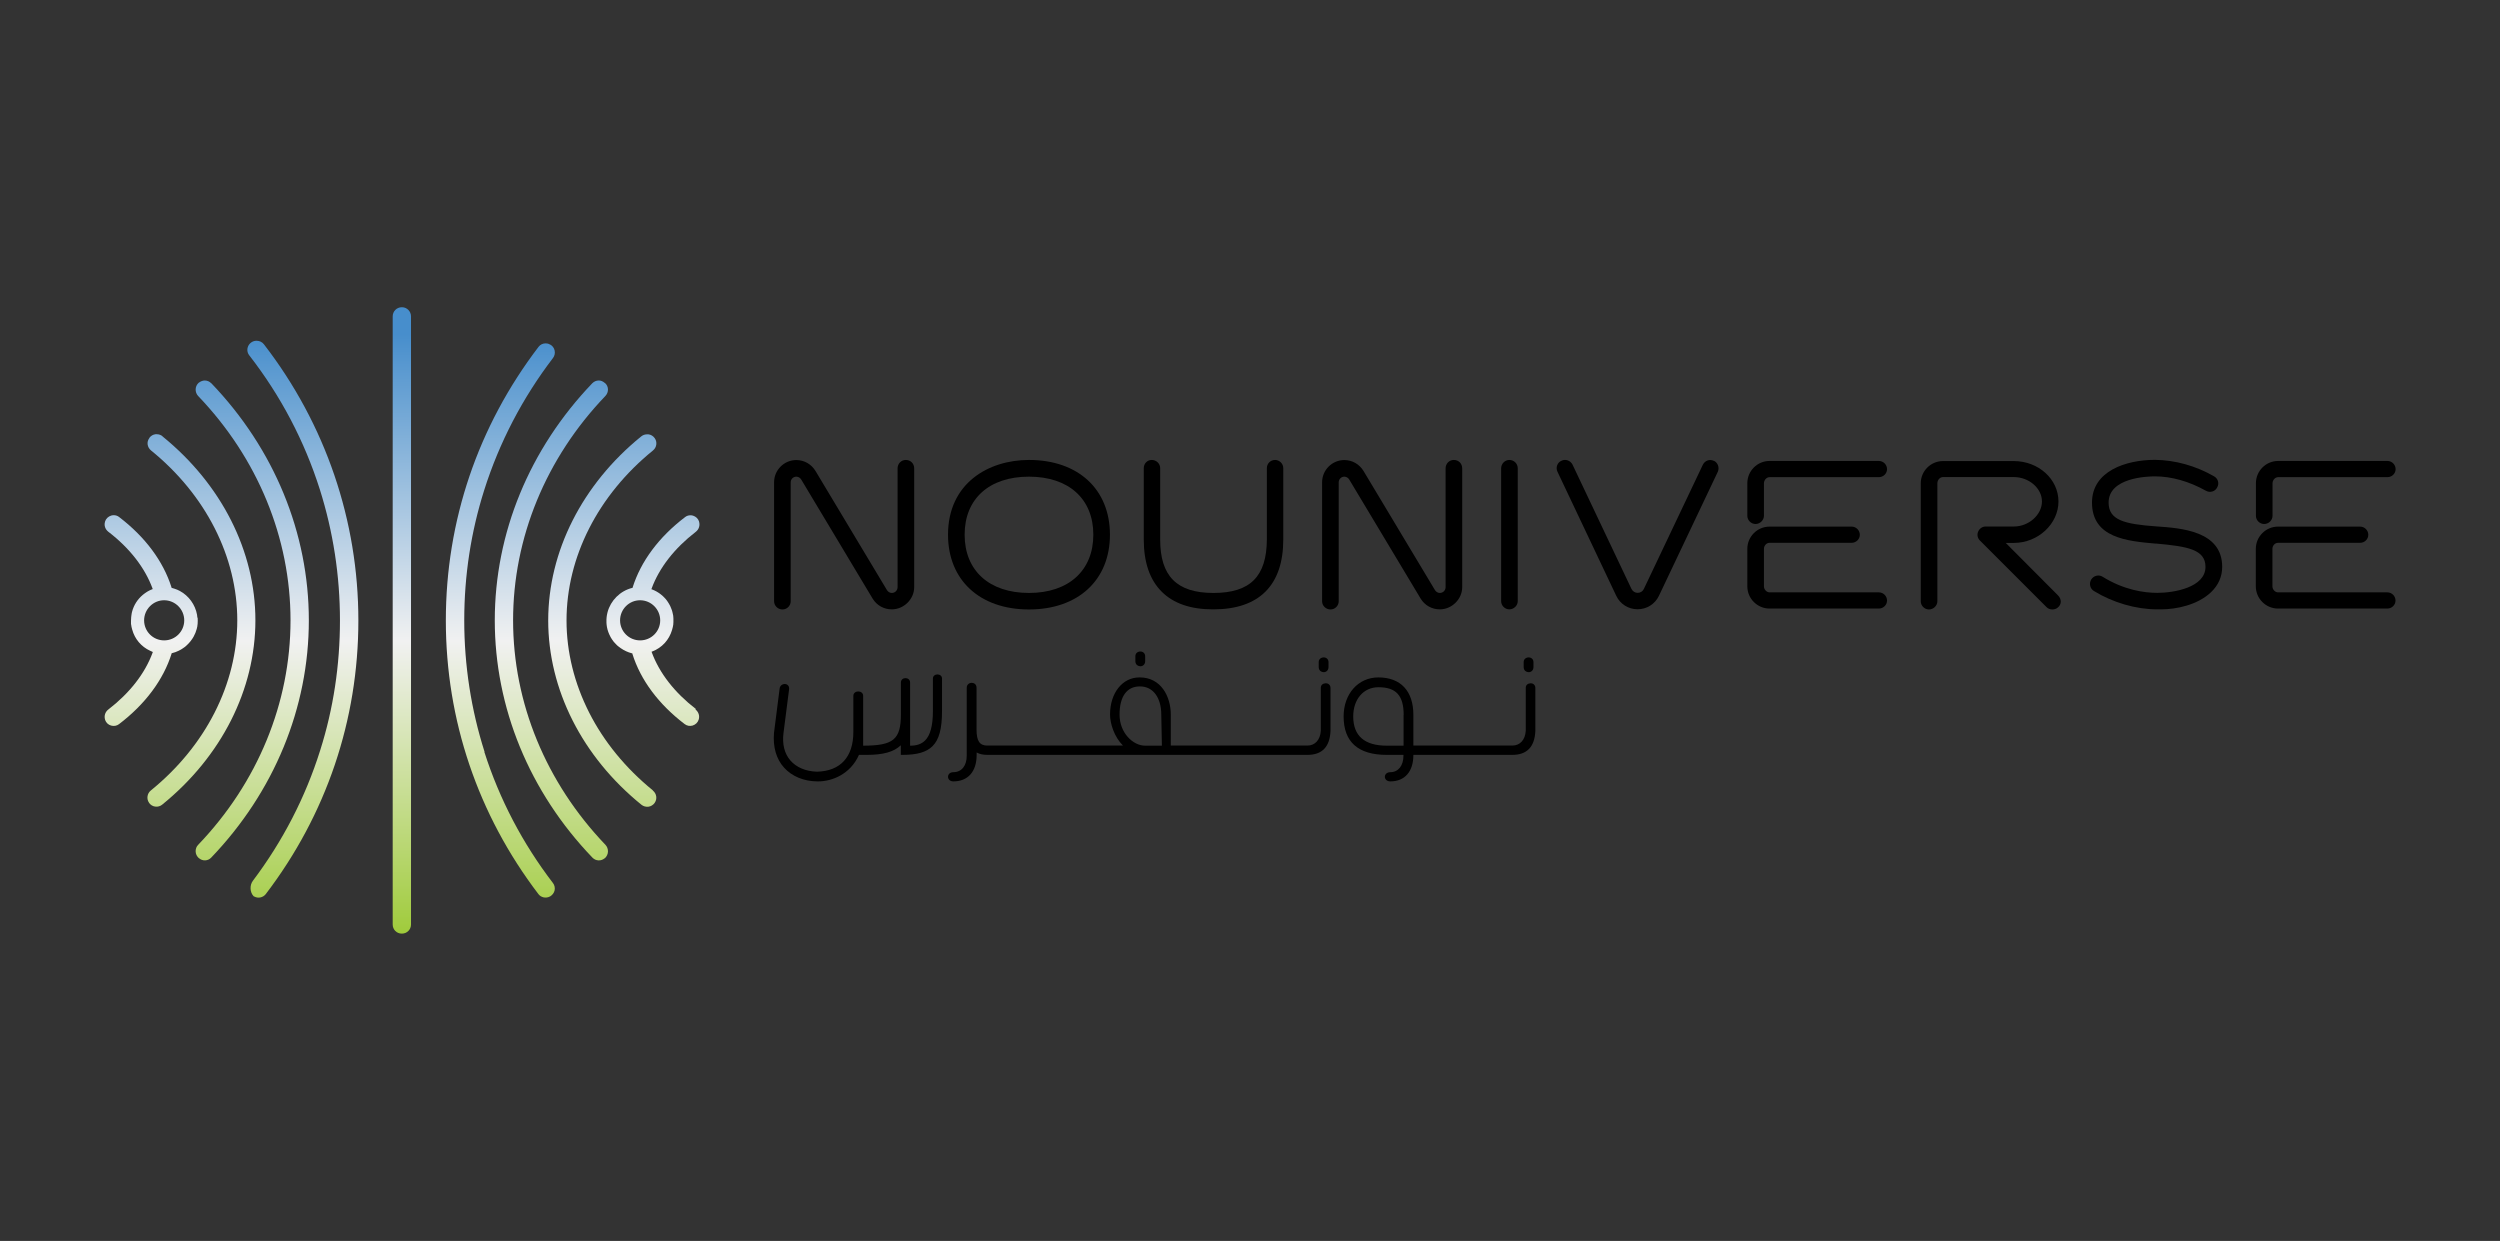 <?xml version="1.0" encoding="UTF-8"?>
<svg id="Layer_1" data-name="Layer 1" xmlns="http://www.w3.org/2000/svg" xmlns:xlink="http://www.w3.org/1999/xlink" viewBox="0 0 249.81 124">
  <rect x="0" y="0" width="249.81" height="124" fill="#333333" stroke="none"/>
  <defs>
    <style>
      .cls-1 {
        fill: url(#linear-gradient);
      }

      .cls-1, .cls-2, .cls-3, .cls-4, .cls-5, .cls-6, .cls-7, .cls-8, .cls-9, .cls-10 {
        stroke-width: 0px;
      }

      .cls-2 {
        fill: url(#linear-gradient-6);
      }

      .cls-4 {
        fill: url(#linear-gradient-5);
      }

      .cls-5 {
        fill: url(#linear-gradient-2);
      }

      .cls-6 {
        fill: url(#linear-gradient-7);
      }

      .cls-7 {
        fill: url(#linear-gradient-3);
      }

      .cls-8 {
        fill: url(#linear-gradient-9);
      }

      .cls-9 {
        fill: url(#linear-gradient-8);
      }

      .cls-10 {
        fill: url(#linear-gradient-4);
      }
    </style>
    <linearGradient id="linear-gradient" x1="40.13" y1="93.53" x2="40.13" y2="33.42" gradientUnits="userSpaceOnUse">
      <stop offset="0" stop-color="#9fcb3a"/>
      <stop offset=".15" stop-color="#b9d773"/>
      <stop offset=".49" stop-color="#f1f1f1"/>
      <stop offset="1" stop-color="#478ecc"/>
    </linearGradient>
    <linearGradient id="linear-gradient-2" x1="65.28" y1="93.53" x2="65.28" y2="33.42" xlink:href="#linear-gradient"/>
    <linearGradient id="linear-gradient-3" x1="60.19" y1="93.53" x2="60.19" y2="33.42" xlink:href="#linear-gradient"/>
    <linearGradient id="linear-gradient-4" x1="50.01" y1="93.53" x2="50.01" y2="33.42" xlink:href="#linear-gradient"/>
    <linearGradient id="linear-gradient-5" x1="15.09" y1="93.53" x2="15.09" y2="33.42" xlink:href="#linear-gradient"/>
    <linearGradient id="linear-gradient-6" x1="20.14" y1="93.53" x2="20.14" y2="33.42" xlink:href="#linear-gradient"/>
    <linearGradient id="linear-gradient-7" x1="25.2" y1="93.53" x2="25.2" y2="33.42" xlink:href="#linear-gradient"/>
    <linearGradient id="linear-gradient-8" x1="55.1" y1="93.53" x2="55.1" y2="33.42" xlink:href="#linear-gradient"/>
    <linearGradient id="linear-gradient-9" x1="30.25" y1="93.53" x2="30.25" y2="33.42" xlink:href="#linear-gradient"/>
  </defs>
  <g>
    <path class="cls-3" d="m90.51,45.96c-.46,0-.82.37-.82.84v11.87c0,.32-.25.58-.58.58-.19,0-.37-.11-.48-.28l-7.13-11.89c-.42-.7-1.14-1.11-1.93-1.11-1.22,0-2.22,1-2.22,2.22v11.89c0,.45.38.82.84.82s.82-.38.82-.82v-11.89c0-.3.25-.56.56-.56.2,0,.4.12.5.3l7.13,11.89c.41.67,1.12,1.07,1.91,1.07,1.21,0,2.24-1.02,2.24-2.22v-11.87c0-.48-.36-.84-.84-.84Z"/>
    <path class="cls-3" d="m102.82,45.96c-4.03,0-8.09,2.31-8.09,7.47,0,4.54,3.18,7.47,8.09,7.47s8.09-2.93,8.09-7.47-3.18-7.47-8.09-7.47Zm0,13.29c-3.97,0-6.43-2.23-6.43-5.82s2.46-5.8,6.43-5.8,6.43,2.22,6.43,5.8-2.46,5.82-6.43,5.82Z"/>
    <path class="cls-3" d="m127.41,45.96c-.46,0-.82.36-.82.82v7.13c-.02,3.69-1.66,5.34-5.34,5.34s-5.32-1.7-5.32-5.34v-7.13c0-.45-.38-.82-.84-.82s-.8.37-.8.82v7.13c0,2.28.6,4.03,1.8,5.22,1.17,1.17,2.89,1.76,5.1,1.76.02,0,.04,0,.06,0,4.57,0,6.98-2.41,6.98-6.98v-7.13c0-.45-.38-.82-.82-.82Z"/>
    <path class="cls-3" d="m145.27,45.96c-.46,0-.82.37-.82.84v11.87c0,.32-.25.58-.58.58-.19,0-.37-.11-.48-.28l-7.13-11.89c-.42-.7-1.14-1.11-1.93-1.11-1.22,0-2.22,1-2.22,2.22v11.89c0,.45.38.82.84.82s.82-.38.82-.82v-11.89c0-.3.25-.56.56-.56.2,0,.4.12.5.3l7.13,11.89c.41.67,1.12,1.07,1.91,1.07,1.21,0,2.24-1.02,2.24-2.22v-11.87c0-.48-.36-.84-.84-.84Z"/>
    <path class="cls-3" d="m150.82,45.96c-.45,0-.82.38-.82.84v13.27c0,.45.38.82.82.82s.84-.37.84-.82v-13.27c0-.47-.37-.84-.84-.84Z"/>
    <path class="cls-3" d="m171.25,46.05c-.41-.2-.88-.03-1.09.38l-5.9,12.42c-.11.24-.35.39-.62.39s-.51-.16-.63-.42l-5.88-12.4c-.21-.41-.71-.58-1.1-.38-.2.08-.35.24-.43.45-.08.21-.07.45.03.65l5.87,12.39c.38.82,1.21,1.35,2.13,1.35s1.73-.51,2.13-1.33l5.9-12.43c.17-.42-.02-.91-.41-1.08Z"/>
    <path class="cls-3" d="m187.74,46.06h-10.92c-1.22,0-2.22,1-2.22,2.22v3.26c0,.45.38.82.82.82s.84-.37.84-.82v-3.24c0-.33.26-.62.56-.62h10.92c.45,0,.82-.36.82-.8s-.36-.82-.82-.82Z"/>
    <path class="cls-3" d="m187.74,59.19h-10.92c-.29,0-.56-.28-.56-.6v-3.75c0-.32.25-.6.56-.6h8.2c.45,0,.82-.36.82-.8s-.36-.82-.82-.82h-8.2c-1.22,0-2.22,1-2.22,2.22v3.75c0,1.22,1,2.22,2.22,2.22h10.92c.45,0,.82-.36.82-.8s-.36-.82-.82-.82Z"/>
    <path class="cls-3" d="m200.43,54.25h.81c2.41,0,4.45-1.9,4.45-4.14s-2-4.04-4.47-4.04h-7.07c-1.22,0-2.22,1-2.22,2.22v11.79c0,.45.38.82.82.82s.84-.37.84-.82v-11.79c0-.33.26-.62.56-.62h7.07c1.53,0,2.82,1.12,2.82,2.44s-1.31,2.5-2.8,2.5h-2.82c-.33,0-.61.19-.75.5-.14.31-.07.66.17.9l6.63,6.63c.16.18.39.26.6.26s.42-.07.56-.2c.18-.14.28-.35.29-.57,0-.24-.1-.47-.28-.64l-5.22-5.24Z"/>
    <path class="cls-3" d="m215.47,52.6c-3.23-.23-4.77-.64-4.77-2.38,0-2.49,3.85-2.62,4.63-2.62,1.65,0,3.41.5,5.08,1.43.2.12.44.15.66.08.21-.06.38-.21.47-.39.24-.4.11-.89-.31-1.13-1.84-1.05-3.88-1.62-5.9-1.64-2.9,0-6.29,1.12-6.29,4.27,0,3.54,3.53,3.85,6.36,4.1h.1c3.04.28,4.88.57,4.88,2.32,0,2.06-3.15,2.6-4.81,2.6-1.31,0-3.33-.28-5.47-1.61-.38-.24-.89-.12-1.14.28-.11.19-.15.41-.1.63.05.22.19.41.38.52,1.89,1.16,4.2,1.83,6.32,1.83h0c.12,0,.24,0,.36,0,1.56,0,3.67-.44,5.01-1.71.74-.71,1.12-1.56,1.12-2.54,0-3.59-4.11-3.87-6.57-4.04Z"/>
    <path class="cls-3" d="m226.24,52.36c.46,0,.84-.37.84-.82v-3.24c0-.33.26-.62.56-.62h10.92c.45,0,.82-.36.82-.8s-.36-.82-.82-.82h-10.92c-1.22,0-2.22,1-2.22,2.22v3.26c0,.45.38.82.82.82Z"/>
    <path class="cls-3" d="m238.55,59.19h-10.92c-.29,0-.56-.28-.56-.6v-3.75c0-.32.25-.6.56-.6h8.2c.45,0,.82-.36.82-.8s-.36-.82-.82-.82h-8.2c-1.22,0-2.22,1-2.22,2.22v3.75c0,1.22,1,2.22,2.22,2.22h10.92c.45,0,.82-.36.82-.8s-.36-.82-.82-.82Z"/>
  </g>
  <g>
    <path class="cls-3" d="m93.68,67.39c-.23,0-.46.14-.46.41v3.24c0,1.47-.26,2.44-.79,2.96-.36.35-.84.52-1.49.51v-6.31c0-.29-.23-.44-.46-.44s-.46.15-.46.44v3.18c0,2.51-.74,3.13-3.77,3.13v-4.98c0-.29-.25-.44-.49-.44s-.49.15-.49.44v3.61c0,2.5-1.29,3.91-3.63,3.97-1.12-.03-2.07-.43-2.67-1.13-.59-.69-.82-1.63-.68-2.74l.56-4.38c.03-.32-.17-.49-.39-.51-.24-.02-.53.13-.56.47l-.56,4.41c-.12,1.41.23,2.62,1.01,3.48.79.87,1.97,1.36,3.32,1.37.03,0,.05,0,.08,0,1.36,0,3.21-.69,4.08-2.65h.77c1.67,0,2.72-.3,3.41-.96v.96h.04s.09,0,.13,0c1.46,0,2.39-.27,2.99-.86.67-.66.96-1.75.96-3.53v-3.24c0-.27-.23-.41-.46-.41Z"/>
    <path class="cls-3" d="m113.94,66.58c.24,0,.49-.17.49-.51v-.49c0-.15-.05-.27-.15-.36-.09-.08-.2-.12-.33-.12-.25,0-.5.16-.5.47v.49c0,.16.05.29.15.38.09.08.21.13.34.13Z"/>
    <path class="cls-3" d="m132.26,67.17c.24,0,.49-.17.49-.51v-.49c0-.15-.05-.27-.15-.36-.09-.08-.2-.12-.33-.12-.25,0-.5.16-.5.47v.49c0,.16.05.29.15.38.09.08.21.13.34.13Z"/>
    <path class="cls-3" d="m132.46,68.28c-.24,0-.48.15-.48.44v4.31c-.06.91-.58,1.47-1.34,1.47h-13.65v-3.1c0-1.79-.97-3.71-3.1-3.71h-.03c-1.71,0-2.94,1.56-2.94,3.71,0,.89.41,2.22,1.29,3.1h-13.56c-.76,0-1.07-.46-1.07-1.59v-4.19c0-.34-.25-.49-.48-.49-.25,0-.5.17-.5.49v6.79c0,1.02-.52,1.65-1.34,1.65-.35,0-.53.23-.53.46s.18.46.53.46c1.46,0,2.33-.98,2.33-2.63v-.26c.28.16.63.24,1.07.24h31.99c1.46,0,2.23-.8,2.3-2.39v-4.29c0-.33-.25-.48-.48-.48Zm-16.36,6.23h-1.68c-1.2,0-2.55-1.27-2.55-3.1s.74-2.82,2.02-2.82h.03c1.29,0,2.12,1.11,2.12,2.83l.06,3.1Z"/>
    <path class="cls-3" d="m152.94,68.28c-.24,0-.48.15-.48.44v4.31c-.06.91-.58,1.47-1.34,1.47h-9.89v-3.07c0-2.38-1.27-3.74-3.5-3.74-2.01,0-3.47,1.64-3.47,3.9,0,2.55,1.45,3.84,4.3,3.84h1.68v.08c0,1-.52,1.65-1.31,1.65-.36,0-.55.23-.55.46s.19.46.55.46c1.44,0,2.3-.98,2.3-2.63v-.02h9.89c1.46,0,2.23-.8,2.3-2.39v-4.29c0-.33-.25-.48-.48-.48Zm-12.69,3.16v3.07h-1.68c-2.22,0-3.35-.98-3.35-2.92,0-1.72,1.03-2.92,2.52-2.92,1.76,0,2.52.83,2.52,2.76Z"/>
    <path class="cls-3" d="m152.74,67.17c.24,0,.49-.17.49-.51v-.49c0-.15-.05-.27-.15-.36-.09-.08-.2-.12-.33-.12-.25,0-.5.16-.5.47v.49c0,.16.05.29.15.38.09.08.21.13.34.13Z"/>
  </g>
  <g>
    <path class="cls-1" d="m40.15,30.7h0c-.51,0-.91.41-.91.91v60.78c0,.5.4.9.9.9h.03c.5,0,.9-.41.9-.9V31.61c0-.5-.41-.91-.9-.91Z"/>
    <path class="cls-5" d="m69.54,70.85c-2.12-1.63-3.65-3.59-4.41-5.66l-.03-.06.07-.03c.98-.37,1.69-1.16,1.98-2.14.03-.1.06-.2.08-.3.04-.16.06-.33.06-.5,0-.05,0-.11,0-.16s0-.11,0-.17v-.02c0-.06,0-.11-.01-.16,0-.09-.02-.19-.04-.27-.01-.07-.03-.15-.05-.22-.02-.11-.06-.21-.1-.31-.02-.05-.04-.1-.06-.15-.04-.1-.08-.2-.14-.29-.03-.05-.05-.09-.08-.14-.03-.05-.06-.09-.09-.14-.03-.05-.06-.09-.09-.13-.03-.04-.07-.08-.1-.13-.04-.05-.08-.1-.13-.14-.06-.06-.11-.12-.17-.17-.06-.06-.12-.11-.19-.16-.26-.21-.55-.37-.88-.5l-.07-.02h0s.02-.06.02-.06c.76-2.08,2.29-4.04,4.42-5.68.31-.24.44-.65.32-1.02v-.02c-.09-.27-.31-.48-.59-.57-.09-.03-.18-.04-.27-.04-.19,0-.38.06-.53.18-2.62,1.99-4.43,4.43-5.25,7.05v.03s-.01,0-.01,0h-.04c-1.2.3-2.14,1.26-2.45,2.42h0c-.02.09-.04.18-.06.27-.03.15-.04.3-.05.46,0,.04,0,.08,0,.12,0,.04,0,.08,0,.13,0,.02,0,.05,0,.07,0,.05,0,.09.01.14,0,.06.01.11.02.17l.02.13c.03.17.08.35.14.51.03.08.06.15.09.22.03.08.07.15.11.22,0,.01.01.02.01.03.05.08.09.16.14.23.12.19.26.36.42.51.07.08.15.15.24.22.07.06.15.12.23.17.33.23.71.41,1.11.51h.04s.01.05.01.05c.81,2.61,2.62,5.04,5.22,7.02.23.18.52.23.8.15.29-.09.51-.3.6-.58.13-.37,0-.78-.32-1.03Zm-7.58-8.86c0-1.11.9-2.01,2-2.01s2.01.9,2.01,2.01-.9,2-2.01,2-2-.9-2-2Z"/>
    <path class="cls-7" d="m65.24,78.98c-2.74-2.23-4.9-4.88-6.37-7.78-1.47-2.9-2.26-6.03-2.26-9.2,0-6.34,3.15-12.53,8.64-16.99.37-.3.45-.84.17-1.23-.15-.21-.37-.35-.63-.38-.05,0-.09,0-.13,0-.21,0-.42.07-.59.21-5.9,4.79-9.29,11.5-9.29,18.39s3.39,13.61,9.31,18.41c.2.16.45.23.7.2.25-.03.47-.17.63-.38,0,0,0,0,0-.01h0c.27-.38.2-.92-.19-1.23Z"/>
    <path class="cls-10" d="m48.42,75.13c-1.34-4.21-2.03-8.63-2.03-13.13s.67-8.83,1.99-13.01c1.51-4.77,3.82-9.21,6.88-13.22.16-.21.22-.49.16-.75-.05-.25-.22-.48-.46-.6h-.02c-.13-.08-.27-.11-.42-.11-.27,0-.53.12-.7.34-6.06,7.94-9.27,17.4-9.27,27.35s3.2,19.4,9.25,27.34c.26.35.76.45,1.15.24h.01c.23-.14.4-.35.46-.61.05-.25,0-.52-.17-.74-3.04-3.97-5.34-8.37-6.85-13.09Z"/>
    <path class="cls-4" d="m19.72,61.71c0-.09-.02-.19-.03-.28-.18-1.01-.83-1.9-1.72-2.38-.08-.04-.17-.08-.25-.12-.09-.04-.17-.07-.27-.1-.08-.03-.15-.05-.23-.07-.01,0-.02,0-.04-.01h-.03s-.01-.05-.01-.05c-.82-2.61-2.63-5.05-5.24-7.04-.15-.12-.34-.18-.53-.18-.09,0-.18.01-.27.04-.28.09-.51.3-.6.58v.02c-.12.36,0,.76.32,1.01,2.13,1.63,3.66,3.6,4.42,5.67l.02.06s0,0,0,0l-.05.02c-.16.06-.32.14-.46.22-.06.03-.12.07-.17.11-.05.03-.09.06-.13.09-.06.05-.12.09-.18.14-.53.44-.91,1.04-1.08,1.71-.01.05-.02.09-.03.14-.01.04-.02.08-.02.13-.01.07-.02.15-.03.23-.01.12-.02.23-.02.35,0,.05,0,.09,0,.13,0,.02,0,.05,0,.07v.14c.02.06.02.11.03.17l.02.13c.02.09.04.18.07.27.25.93.9,1.71,1.8,2.12.07.03.13.06.2.09l.06.03-.02.06c-.76,2.08-2.29,4.04-4.42,5.68-.32.24-.45.65-.33,1.02v.02c.1.28.31.49.6.57.27.08.57.03.79-.14,2.63-2,4.44-4.44,5.26-7.06v-.03s.05-.01.05-.01c.22-.05.44-.13.64-.23.09-.04.17-.08.25-.13.07-.04.14-.08.2-.13.07-.04.13-.09.2-.14.06-.05.12-.1.18-.16.27-.25.5-.54.68-.86.13-.24.24-.5.31-.77.02-.09.04-.17.06-.26,0-.01,0-.02,0-.03.01-.08.02-.15.03-.23,0-.01,0-.02,0-.03.01-.09.01-.17.01-.27h0c0-.1,0-.2-.01-.29Zm-3.32,2.28c-1.11,0-2-.9-2-2s.9-2.01,2-2.01,2.01.9,2.01,2.01-.9,2-2.01,2Z"/>
    <path class="cls-2" d="m16.25,43.6c-.17-.14-.37-.21-.58-.21-.04,0-.09,0-.13,0-.25.03-.47.16-.62.37v.02c-.29.38-.21.91.16,1.22,5.49,4.45,8.63,10.65,8.63,16.99s-3.15,12.54-8.63,16.99c-.38.3-.46.85-.19,1.23h0s0,0,0,.01c.15.21.37.35.63.38.25.03.5-.04.69-.2,5.92-4.8,9.31-11.51,9.31-18.42s-3.39-13.6-9.3-18.39Z"/>
    <path class="cls-6" d="m21.11,38.3c-.17-.18-.41-.28-.64-.28-.21,0-.42.08-.6.22h-.01c-.19.17-.3.4-.31.65-.01.25.08.5.25.68,5.95,6.21,9.23,14.18,9.23,22.42s-3.28,16.22-9.23,22.43c-.18.18-.26.42-.25.68.01.25.13.48.32.65h.01c.36.32.9.29,1.22-.05,6.29-6.56,9.76-14.98,9.76-23.71s-3.46-17.14-9.74-23.69Z"/>
    <path class="cls-9" d="m51.27,61.99c0-8.24,3.27-16.21,9.22-22.42.18-.19.27-.43.26-.68-.01-.25-.12-.47-.31-.63h-.02c-.17-.16-.38-.24-.59-.24-.24,0-.47.1-.65.28-6.28,6.56-9.74,14.97-9.74,23.69s3.46,17.15,9.76,23.71c.33.34.86.37,1.22.06h.02c.19-.18.3-.41.31-.66.01-.25-.08-.5-.25-.68-5.95-6.22-9.23-14.19-9.23-22.43Z"/>
    <path class="cls-8" d="m25.63,34.05c-.35,0-.66.2-.82.51-.15.32-.12.67.1.95,3.14,4.04,5.51,8.55,7.05,13.4,1.33,4.21,2.01,8.61,2.01,13.09s-.66,8.83-1.98,12.99c-1.47,4.67-3.73,9.05-6.72,13.02-.34.45-.3,1.16.07,1.54.01.02.03.03.04.03h.02c.39.22.88.11,1.15-.23,6.06-7.94,9.26-17.4,9.26-27.35s-3.26-19.6-9.44-27.6c-.17-.22-.44-.35-.72-.35Z"/>
  </g>
</svg>